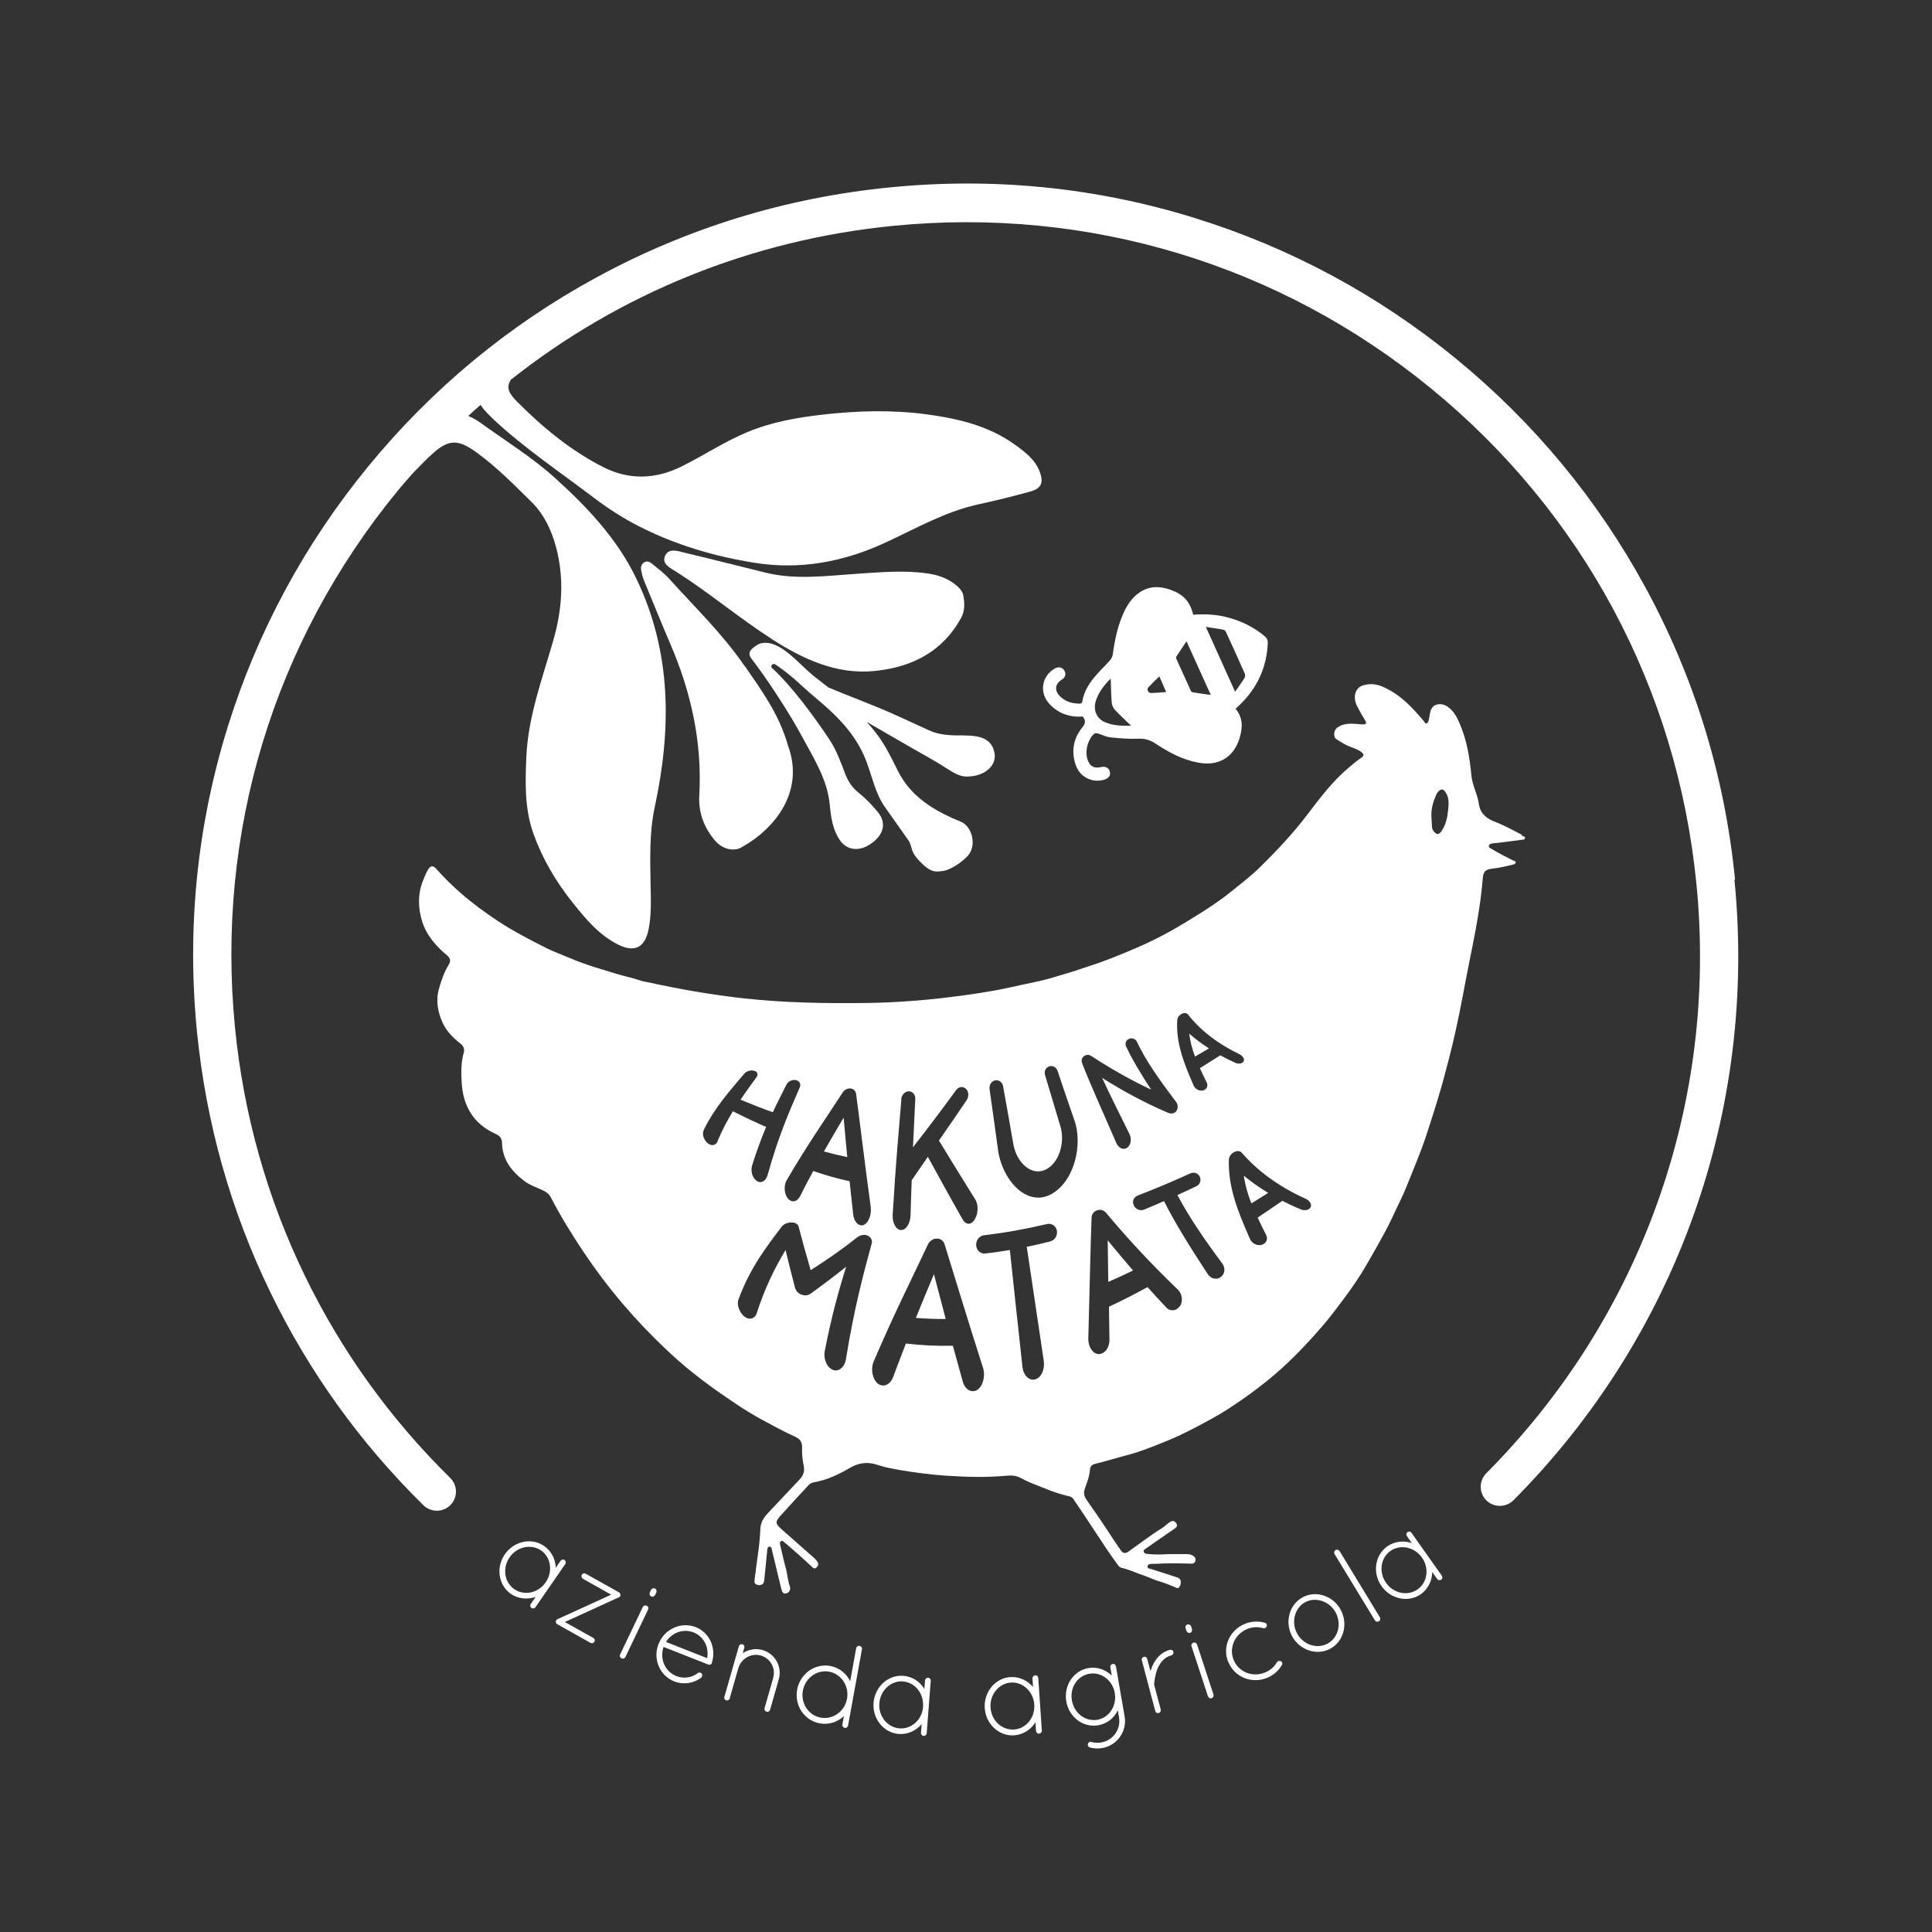 <?xml version="1.0" encoding="UTF-8"?>
<svg id="Livello_1" data-name="Livello 1" xmlns="http://www.w3.org/2000/svg" viewBox="0 0 200 200">
  <rect x="0" y="0" width="200" height="200" fill="#333333" stroke="none"/>
  <defs>
    <style>
      .cls-1 {
        fill: #fff;
      }
    </style>
  </defs>
  <g>
    <path class="cls-1" d="M179.61,91.04c-1.06-10.73-4.2-20.94-9.33-30.33-4.95-9.07-11.53-17.01-19.57-23.59-8.03-6.58-17.12-11.47-26.99-14.54-10.23-3.18-20.86-4.25-31.61-3.18-10.75,1.06-20.96,4.2-30.37,9.32-9.08,4.94-17.03,11.52-23.61,19.55-6.59,8.03-11.48,17.1-14.55,26.96-3.18,10.22-4.25,20.84-3.19,31.57.94,9.46,3.5,18.55,7.62,27.02,3.98,8.19,9.3,15.59,15.82,22,.39.38.89.57,1.39.57s1.03-.2,1.41-.59c.77-.78.76-2.03-.02-2.8-6.2-6.1-11.26-13.13-15.04-20.91-3.91-8.05-6.35-16.69-7.24-25.68-2-20.19,3.98-39.94,16.86-55.63.51-.62,1.04-1.22,1.57-1.82.77-.8,1.44-1.47,1.9-1.89,1.75-1.61,2.72-1.65,4.66-.24,2.09,1.51,3.88,3.34,5.7,5.13,1.32,1.3,2.08,2.95,2.55,4.71.86,3.25.62,6.48-.31,9.68-1.13,3.94-2.58,7.8-2.77,11.95-.12,2.71-.2,5.42.74,8.03.94,2.61,2.33,4.96,4.06,7.12,1.34,1.68,2.72,3.34,4.69,4.33,1.73.87,2.8.3,3.17-1.61.29-1.49.23-2.99.2-4.5-.04-2.7-.15-5.4.42-8.08,1.74-8.08,1.79-16.04-1.9-23.7-1.98-4.12-5.07-7.38-8.38-10.38-2.35-2.14-5.11-3.83-7.7-5.71-.44-.32-.88-.56-1.32-.74.42-.39.84-.76,1.27-1.14.4.58.91,1.08,1.43,1.57,3.18,2.95,6.79,5.37,10.23,7.98,1.53,1.16,3.13,2.2,4.86,3.07,3.73,1.88,7.65,3.04,11.78,3.71,4.81.78,9.34-.1,13.62-2.08,3.17-1.47,6.2-3.22,9.67-3.97,1.76-.38,3.5-.82,5.24-1.29,1.24-.33,1.5-.92,1.05-2.1-.48-1.26-1.53-2.04-2.56-2.78-2.7-1.95-5.84-2.69-9.08-3.13-3.6-.49-7.22-.39-10.81.02-2.64.3-5.26.76-7.78,1.8-2.42,1-4.57,2.46-6.9,3.6-2.7,1.32-5.42,1.37-8.05.03-3.38-1.72-6.28-4.12-8.94-6.8-.91-.92-1.08-1.45-.63-2.23,11.29-8.94,24.91-14.49,39.59-15.94,20.21-2,39.99,3.98,55.69,16.84,15.71,12.86,25.46,31.06,27.46,51.25,2.25,22.64-5.68,44.89-21.75,61.04-.77.78-.77,2.03,0,2.8s2.03.77,2.81,0c16.9-17,25.24-40.41,22.88-64.23Z"/>
    <path class="cls-1" d="M79.85,66.13c3.27,2.1,6.76,3.75,10.79,3.32,3.77-.4,6.92-1.98,8.84-5.46.44-.79.38-1.59.22-2.46-.16-.48-.55-.84-.98-1.15-.81-.59-1.74-.88-2.72-1.02-2.44-.35-4.88-.12-7.32.04-3.15.21-6.3.65-9.43-.12-2.77-.68-5.54-1.39-8.32-2.05-.71-.17-1.65-.54-2.06.26-.44.87.53,1.32,1.11,1.68,3.4,2.16,6.48,4.77,9.87,6.95Z"/>
    <path class="cls-1" d="M77.08,68.95c-2.26-3.31-5.14-6.08-7.81-9.04-.52-.58-1.17-1.06-1.78-1.56-.23-.19-.53-.33-.83-.12-.28.19-.35.5-.29.8.07.37.16.74.3,1.08.9,2.15,1.76,4.32,2.68,6.45,2.19,5.06,3.35,10.27,3.04,15.79-.1,1.77.49,3.33,1.63,4.67.74.87,1.89,1.17,2.74.7,3.5-1.95,6.55-5.82,4.82-10.51-.9-3.25-2.75-5.74-4.49-8.28Z"/>
    <path class="cls-1" d="M99.8,76.13c-1.27.01-2.51,0-3.66-.54l-3.12-1.43c-2.38-1.1-4.85-1.97-7.27-3-.47-.37-.94-.73-1.4-1.09-1.68-1.3-3.62-3.98-5.64-3.46-.22.06-.74.38-.99.7-.26.33-.11.64.12.94,1.39,1.8,3.73,5.28,5.26,8.13,1.19,2.21,2.55,4.34,2.8,6.94.12,1.28.29,2.55,1.04,3.65.77,1.12,2.12,1.22,3.38.26,1.23-.95,1.42-2.11.55-3.17-.6-.73-1.25-1.41-1.99-2-.64-.51-1.06-1.12-1.36-1.89-.48-1.26-.95-2.57-1.7-3.68-1.61-2.39-3.77-5.37-5.91-7.35-.19-.17.06-.56.39-.34,1.9,1.31,2.72,2.27,4.06,3.38,2.22,1.84,4.24,3.81,5.3,6.57.62,1.61.95,3.39,1.95,4.8l2.38,3.37c.58.82.08,1.08,1.26,2.28.98,1,1.41,1.11,2.33.97.84-.12,2-.91,2.61-1.58.95-1.06.46-3.07-.77-3.55-5.08-2.01-6.1-4.5-6.79-5.88-.37-.74,0,0-.67-1.29-.6-1.15-1.37-2.18-2.24-3.14,8.39,4.88,5.56,3.12,8.79,5.13.55.34,1.13.58,1.78.52,1.69-.06,2.86-1.14,2.67-2.36-.22-1.34-1.13-1.9-3.17-1.88Z"/>
  </g>
  <g>
    <path class="cls-1" d="M114.73,132.7c.87-.38,1.73-.77,2.56-1.18-.94-1.09-1.81-2.13-2.62-3.12.01,1.3.04,2.71.06,4.3Z"/>
    <path class="cls-1" d="M123.7,109.38c.49-.28.97-.57,1.45-.85-.75-.48-1.43-.99-2.04-1.53.09.81.31,1.59.59,2.37Z"/>
    <path class="cls-1" d="M94.81,136.43c1.03.08,2.06.12,3.09.11-.46-1.72-.86-3.25-1.22-4.64-.58,1.38-1.2,2.88-1.87,4.53Z"/>
    <path class="cls-1" d="M87.33,115.7c-.64,1.08-1.32,2.23-2.04,3.5.8.22,1.6.41,2.42.58-.15-1.53-.27-2.88-.38-4.07Z"/>
    <path class="cls-1" d="M157.53,86.41c-.9-.46-1.78-.96-2.73-1.32-.91-.35-1.57-.85-1.72-1.92-.14-.98-.66-1.86-.76-2.88-.17-1.81-.46-3.61-1.18-5.31-.29-.69-.62-1.36-1.27-1.81-.4-.28-.83-.35-1.25-.19-.38.14-.53.52-.6.91-.04.25-.08.49-.14.74-.03.11-.09.23-.22.26-.15.03-.17-.13-.24-.21-1.25-1.49-2.57-2.9-4.43-3.65-.64-.25-1.29-.28-1.94-.06-.78.26-1.03,1.23-.56,2.14.26.5.54,1,.84,1.49.17.28.07.38-.2.39-.23,0-.47-.03-.7-.05-.7-.05-1.39-.06-1.99.38-.4.29-.45,1-.07,1.22.34.2.67.42,1.02.6.52.26,1.12.36,1.58.75.23.2.26.34-.03.54-.45.3-.87.65-1.28,1-1.73,1.44-3.06,3.24-4.41,5.01-1.44,1.88-3.05,3.59-4.73,5.25-.99.98-2.1,1.82-3.18,2.69-1.17.94-2.42,1.75-3.7,2.54-1.11.69-2.23,1.36-3.38,1.96-1.15.6-2.34,1.14-3.55,1.64-1.35.56-2.71,1.11-4.11,1.54-.55.17-1.08.38-1.63.54-1.18.35-2.35.74-3.55,1-.95.21-1.9.39-2.84.61-2.06.46-4.14.75-6.22,1.01-2.9.36-5.82.57-8.75.61-4.18.05-8.35-.02-12.51-.47-1.74-.19-3.47-.44-5.19-.73-1.63-.28-3.24-.6-4.85-.95-.23-.05-.47-.08-.69-.15-.76-.27-1.55-.43-2.32-.65-.7-.2-1.4-.44-2.1-.64-1.05-.31-2.08-.69-3.1-1.12-.75-.32-1.53-.6-2.26-.96-1.69-.85-3.37-1.72-4.95-2.75-1.39-.91-2.72-1.89-3.97-2.98-.9-.79-1.74-1.62-2.53-2.51-.31-.35-.58-.31-.82.09-.21.34-.35.71-.5,1.07-.58,1.41-.56,2.86-.13,4.27.44,1.45,1.43,2.58,2.58,3.54.37.31.4.61.19.96-.48.77-.76,1.61-1.01,2.47-.36,1.25-.14,2.45.39,3.59.4.87,1.07,1.53,1.82,2.12.31.24.46.54.35.93-.29,1.01-.28,2.04-.22,3.06.13,2.43,1.18,4.29,3.47,5.34.39.18.7.4.71.94.03,1.75,1,2.98,2.34,3.98.56.42,1.22.63,1.84.92.35.16.67.37.86.73,1.01,1.94,2.14,3.8,3.36,5.61,1.29,1.93,2.68,3.77,4.18,5.53,1.42,1.66,2.93,3.23,4.52,4.73,1.6,1.51,3.32,2.89,5.12,4.16,1.5,1.05,3,2.09,4.62,2.97,1.15.62,2.29,1.25,3.48,1.79.56.25.76.59.74,1.14-.02.64.04,1.27.17,1.88.13.62-.08,1.05-.47,1.46-1.08,1.14-2.16,2.29-3.23,3.43-.44.47-.77.97-.79,1.66-.06,1.75-.4,3.47-.59,5.2-.02.19-.07.39.14.51.19.11.4.13.6.03.25-.12.24-.38.27-.61.09-.93.18-1.87.28-2.8.02-.19,0-.49.24-.51.25-.02.25.29.29.48.31,1.28.62,2.57.93,3.85.07.29.17.6.52.51.31-.08.49-.41.38-.71-.23-.63-.25-1.3-.43-1.93-.22-.79-.39-1.59-.58-2.39-.03-.14-.05-.31.11-.39.15-.08.24.06.34.14.96.81,1.9,1.64,2.82,2.51.14.14.3.27.49.09.18-.17.25-.37.1-.59-.09-.15-.21-.28-.34-.4-1.12-.99-2.25-1.97-3.37-2.97-.68-.61-.68-.79-.06-1.46.82-.89,1.63-1.81,2.47-2.69.26-.27.47-.64.92-.71,1.35-.23,2.57-.81,3.73-1.49.95-.55,1.85-.66,2.89-.31.75.25,1.54.4,2.31.53,1.62.27,3.25.49,4.9.59,2.03.13,4.05.18,6.08,0,.51-.05.98-.04,1.46.2.34.17.67.36,1.03.5,1.34.53,2.65,1.13,4.07,1.43.18.04.32.15.42.3.73,1.08,1.46,2.16,2.17,3.25.78,1.19,1.55,2.38,2.4,3.53.1.13.19.27.36.31.85.18,1.63.58,2.44.84.49.16.94.41,1.44.55.55.15,1.08.37,1.6.58.24.1.44.29.61-.08.17-.39.09-.76-.22-.86-.9-.3-1.81-.59-2.72-.88-.17-.06-.45-.04-.42-.29.03-.24.28-.26.5-.26.1,0,.21,0,.31,0,1.23-.08,2.47-.06,3.7-.02.21,0,.38-.04.44-.27.06-.23-.01-.4-.2-.53-.23-.16-.49-.19-.76-.19-.59,0-1.17,0-1.76,0-.75.04-1.5.07-2.25-.02-.17-.02-.33-.06-.38-.25-.03-.14.08-.2.18-.27.98-.68,1.94-1.36,2.93-2.03.27-.18.47-.34.24-.66-.24-.33-.51-.19-.76,0-.24.17-.45.39-.69.54-1.2.74-2.31,1.61-3.46,2.42-.32.22-.57.21-.79-.1-.25-.36-.5-.72-.74-1.08-.9-1.39-1.82-2.76-2.78-4.11-.24-.34-.4-.68-.23-1.17.23-.66.49-1.32.55-2.04.02-.28.18-.49.48-.56,1.1-.26,2.18-.61,3.27-.89,1.43-.37,2.79-.92,4.14-1.47,1.1-.44,2.16-.97,3.21-1.52,1.08-.57,2.15-1.14,3.17-1.8,1.72-1.12,3.38-2.32,4.94-3.66,1.74-1.5,3.31-3.16,4.81-4.89.8-.92,1.52-1.9,2.25-2.87.86-1.15,1.67-2.33,2.39-3.58.63-1.09,1.25-2.18,1.85-3.29.56-1.02,1.01-2.08,1.52-3.11.53-1.08.96-2.2,1.41-3.31.53-1.32,1.06-2.64,1.49-3.99.51-1.59,1.03-3.18,1.48-4.79.51-1.84.99-3.68,1.41-5.54.55-2.43.96-4.89,1.46-7.34.57-2.82,1.14-5.64,1.37-8.52.06-.79.27-.98,1.07-1.07.69-.08,1.36-.23,2.03-.4.12-.03.29-.06.31-.21.02-.17-.17-.18-.28-.23-.74-.38-1.49-.74-2.2-1.19-.13-.08-.34-.13-.29-.33.05-.2.25-.22.43-.25.12-.02.23-.02.35-.03.86-.11,1.72-.21,2.58-.33.14-.02.34,0,.38-.17.04-.2-.19-.19-.31-.25ZM93.29,113.79c.04-.44.38-.81.78-.82.4,0,.7.35.68.79-.07,1.45-.15,3.09-.24,5.01,1.71-2.2,3.19-4.17,4.47-5.93.26-.35.69-.41,1-.14.29.26.35.78.1,1.17-.87,1.28-1.82,2.68-2.88,4.2,1.1,1.8,2.32,3.81,3.71,6.02.37.51.39,1.45.03,2.08-.15.29-.34.45-.56.5-.25.06-.52-.09-.72-.42-1.36-2.39-2.55-4.57-3.61-6.5-.53.78-1.09,1.59-1.67,2.43-.04,1.12-.09,2.32-.12,3.62-.02.82-.45,1.55-.99,1.53-.54-.02-.91-.78-.86-1.59.31-5.3.66-9.01.9-11.94ZM87.25,113.07c.19-.28.52-.43.79-.39.3.02.52.22.58.54.38,2.79.79,6.4,1.52,11.73.09.78-.21,1.64-.74,1.86-.09.04-.21.05-.33.02-.37-.07-.69-.52-.75-1.14-.14-1.22-.26-2.35-.37-3.41-1.27-.27-2.53-.63-3.76-1.06-.45.83-.91,1.7-1.37,2.62-.25.46-.64.63-.98.45-.11-.06-.2-.13-.28-.22-.39-.5-.44-1.34-.13-1.88,2.15-3.7,4.2-6.62,5.82-9.12ZM74.3,118.13c-.19.46-.66.55-1.07.19-.4-.36-.57-.95-.38-1.34,1.2-2.46,2.8-4.15,4.19-5.83.22-.26.65-.4,1-.31.35.08.49.37.28.66-.53.74-1.1,1.5-1.66,2.34,1.08.45,2.2.89,3.34,1.3.49-1.05.98-1.99,1.42-2.87.17-.34.59-.53.96-.46.37.07.57.4.41.76-1,2.3-2.22,5.04-3.32,9.05-.17.64-.68.93-1.13.63-.45-.3-.66-1.03-.48-1.61.47-1.5.96-2.81,1.45-3.98-1.18-.51-2.32-1.06-3.44-1.62-.56.91-1.1,1.92-1.59,3.09ZM90.23,128.75c-.81,2.98-1.8,6.62-2.66,11.96-.13.82-.77,1.35-1.37,1.09-.62-.26-.98-1.17-.82-1.94.7-3.62,1.48-6.4,2.22-8.73-1.17.93-2.4,1.86-3.67,2.78-.29.21-.63.24-.94.11,0,0-.01,0-.02,0,0,0-.01,0-.02,0-.32-.13-.57-.41-.66-.75-.39-1.5-.71-2.77-.97-3.87-1.06,1.78-2.11,3.82-2.98,6.53-.19.59-.77.77-1.3.34-.51-.42-.79-1.23-.6-1.73,1.22-3.33,2.93-5.5,4.49-7.57.24-.31.79-.49,1.22-.4t.04,0c.23.05.44.2.48.4.32,1.26.72,2.7,1.25,4.52,1.72-1.09,3.36-2.24,4.83-3.41.24-.19.52-.27.81-.24,0,0,0,0,.02,0,.46.07.78.46.66.91ZM101.17,143.88c-.1.07-.25.12-.4.13-.47.05-.93-.34-1.11-1.01-.36-1.31-.7-2.53-1.02-3.69-1.62.04-3.25-.04-4.86-.23-.43,1.1-.87,2.26-1.33,3.49-.24.62-.72.94-1.19.84-.15-.03-.27-.09-.39-.18-.57-.48-.75-1.51-.44-2.26,2.18-5.11,4.14-8.95,5.64-12.17.18-.36.55-.58.89-.58.37-.02.68.19.81.55,1.01,3.22,2.22,7.29,4,12.85.25.82,0,1.84-.6,2.26ZM108.77,128.5c-.82.21-1.64.4-2.48.57.46,3.07,1.01,6.81,1.76,11.8.13.86-.25,1.74-.89,1.92-.62.18-1.23-.42-1.32-1.32-.57-5.13-.96-8.95-1.3-12.07-.85.14-1.7.27-2.56.36-.51.06-.92-.37-.93-.88-.01-.53.35-.95.83-1.01,2.22-.26,4.4-.66,6.51-1.16.44-.1.9.16,1.01.65.11.47-.17,1.01-.63,1.13ZM108.76,123.65c-2.52,1.32-5.1-1.57-5.47-4.8-.33-2.4-.6-4.37-.85-6.09-.06-.45.19-.83.57-.92.37-.08.75.17.83.61.3,1.68.65,3.6,1.05,5.93.31,1.93,1.85,3.39,3.31,2.72,1.47-.68,2.08-2.9,1.56-4.54-.61-2.04-1.13-3.75-1.58-5.28-.12-.4.09-.78.45-.89.36-.11.72.09.85.47.48,1.47,1.05,3.11,1.72,5.05.92,2.47.07,6.41-2.43,7.74ZM112.03,110.1s0,0,0-.01c-.09-.19-.08-.43.04-.61.2-.29.6-.37.89-.17,1.85,1.21,3.91,2.41,6.21,3.49-1.06-1.62-1.94-3.07-2.6-4.48-.14-.3,0-.65.31-.78.31-.13.68.01.81.3.91,1.94,2.3,3.91,4.04,6.2.27.35.24.86-.09,1.11-.17.13-.41.15-.63.08-.04,0-.08-.02-.11-.04-2.5-1.07-4.78-2.33-6.81-3.61.78,1.69,1.73,3.58,2.84,5.83.24.48.13,1.14-.24,1.4-.4.28-.9.04-1.13-.49-1.47-3.39-2.65-5.98-3.53-8.23ZM122.13,135.22c-.06.09-.16.19-.27.27-.35.24-.82.2-1.15-.16-.67-.71-1.31-1.41-1.92-2.09-1.27.7-2.6,1.39-3.99,2.03.02,1.07.03,2.21.05,3.44,0,.63-.3,1.17-.72,1.37-.13.06-.25.09-.38.1-.63-.03-1.1-.77-1.09-1.57.15-5.53.22-9.38.34-12.58.02-.36.27-.66.58-.74.32-.12.67-.02.91.25,2.01,2.41,4.45,5.09,7.46,7.98.43.43.54,1.18.19,1.72ZM126.38,132.2c-.42.32-1.04.19-1.36-.31-1.87-2.87-3.39-5.29-4.52-7.55-.68.3-1.36.59-2.07.88-.41.17-.9-.05-1.07-.46-.18-.42.02-.85.42-1,1.87-.72,3.67-1.48,5.44-2.29.38-.17.8-.03.98.34.17.35.03.81-.34.98-.65.31-1.3.62-1.97.92,1.14,2.19,2.7,4.47,4.64,7.09.34.45.28,1.07-.15,1.4ZM126.34,109.24c-.68.43-1.39.88-2.13,1.34.22.49.46.98.72,1.5.12.27.05.54-.16.69-.07.05-.13.08-.21.11-.38.1-.83-.13-.99-.49-1.07-2.47-1.85-4.47-1.7-6.81.03-.27.23-.52.47-.63.25-.13.5-.1.65.08,1.25,1.6,3.04,3.01,5.35,4.12.33.17.52.48.4.72-.02.04-.07.09-.12.13-.17.12-.47.15-.74.02-.54-.24-1.05-.5-1.55-.77ZM135.68,124.97c-.02.05-.08.11-.14.16-.2.16-.56.2-.89.06-.66-.27-1.29-.57-1.9-.88-.82.56-1.67,1.13-2.56,1.74.27.59.57,1.19.89,1.81.15.32.07.66-.19.86-.08.06-.16.11-.26.14-.47.14-1.02-.13-1.22-.57-1.32-2.99-2.28-5.43-2.2-8.25.02-.32.25-.63.54-.77.29-.17.61-.14.8.06,1.61,1.86,3.8,3.5,6.62,4.77.4.19.65.56.51.86ZM149.91,83.85c-.08.79-.23,1.56-.72,2.23-.24.32-.43.34-.71.05-.16-.16-.23-.34-.24-.55-.02-.34-.04-.67-.06-1.01-.05-.8.17-1.54.48-2.26.05-.11.1-.22.17-.3.35-.41.6-.37.87.09.33.56.27,1.16.21,1.76Z"/>
    <path class="cls-1" d="M129.54,124.58c.59-.37,1.17-.73,1.74-1.09-.92-.56-1.76-1.15-2.52-1.78.14.98.41,1.92.78,2.87Z"/>
  </g>
  <path class="cls-1" d="M123.52,63.63c-.34-1.38-1.02-2.11-2.39-2.59-1.07-.37-2.1-.39-3.09.24-.87.56-1.4,1.4-1.8,2.33-.57,1.33-.86,2.73-1.05,4.16-.03.2-.14.42-.28.58-.45.51-.95.98-1.39,1.49-.7.79-1.29,1.66-1.47,2.73-.04.23-.15.28-.36.27-.58-.02-1.12-.14-1.61-.47-.73-.5-1.21-1.36-.09-2.07.33-.21.38-.61.16-.93-.2-.29-.57-.37-.91-.19-1.37.73-1.69,2.44-.67,3.61.93,1.07,2.13,1.47,3.52,1.39.34.43.27.73-.07,1.15-.94,1.17-1.15,2.53-.63,3.95.43,1.18,1.73,1.8,2.93,1.43.46-.14.67-.45.57-.83-.09-.39-.44-.57-.89-.48-.05,0-.1.03-.15.03-.62.11-1.02-.13-1.24-.72-.33-.88-.03-2.14.66-2.75.08-.07.27-.07.39-.03.43.13.85.36,1.29.4.96.1,1.93.18,2.9.14.69-.03,1.24.15,1.81.53,1.35.9,2.77,1.65,4.39,1.95,2.61.48,4.13-1.09,4.46-3.39.12-.81-.07-1.55-.6-2.19.13-.12.23-.21.33-.31,1.86-1.76,2.89-3.91,3-6.48.01-.31-.08-.52-.31-.71-1.2-1.01-2.58-1.66-4.1-2.02-1.1-.26-2.22-.3-3.34-.21M115.02,71.53c.01.42.03.83.07,1.24,0,.06.02.13.04.19.05.19.16.39.29.53.52.55,1.09,1.07,1.66,1.63-.11,0-.23,0-.34.01-.78.01-1.54-.05-2.26-.33-.12-.05-.23-.1-.33-.16-.41-.25-.67-.62-.77-1.06-.07-.33-.05-.69.07-1.06.07-.22.17-.43.27-.64.05-.1.11-.2.17-.3.12-.19.25-.38.39-.56.14-.18.29-.35.45-.52.08-.08.16-.17.25-.25.02.42.03.84.04,1.26M120.73,71.64c-.5.03-1.06.09-1.63.1-.09,0-.22-.11-.26-.19-.05-.11-.06-.29,0-.36.38-.41.79-.8,1.18-1.17.23.54.46,1.08.7,1.62M123.49,71.67c-.09-.01-.2-.11-.23-.19-.5-1.09-.99-2.18-1.48-3.27-.03-.07-.05-.18-.01-.24.35-.54.72-1.08,1.06-1.58.83,1.84,1.67,3.71,2.51,5.55-.58-.08-1.22-.16-1.84-.27M126.93,65.46c.65,1.42,1.3,2.84,1.93,4.27.05.12.05.33-.02.44-.31.5-.66.97-.98,1.44-1.01-2.24-2.01-4.44-3.03-6.71.6.09,1.22.17,1.83.29.11.02.22.16.27.27"/>
  <g>
    <path class="cls-1" d="M58.53,161.89l-3.1,4.49c-.09.13-.28.17-.41.08s-.17-.28-.08-.41l.51-.74c-.83.29-1.79.22-2.55-.3-1.31-.9-1.58-2.75-.64-4.11s2.76-1.77,4.07-.86c.76.53,1.18,1.38,1.2,2.26l.5-.73c.1-.14.28-.17.41-.08.13.09.17.27.08.41ZM56.49,163.8c.77-1.12.54-2.59-.48-3.3-1.02-.7-2.49-.4-3.26.72-.77,1.12-.53,2.59.49,3.29,1.03.71,2.48.41,3.25-.71Z"/>
    <path class="cls-1" d="M60.34,163.42c-.14-.08-.19-.26-.11-.4.08-.15.26-.19.4-.11l3.41,1.91c.07.03.12.08.16.15v.05s.02.02.02.02c.03.1,0,.2-.08.27-.04.05-.1.08-.18.09l-5.49,2.51,2.95,1.65c.14.08.2.25.11.4s-.26.19-.4.11l-3.44-1.93c-.11-.06-.17-.18-.15-.28,0-.01,0-.02,0-.02,0-.04.03-.07.04-.1h0c.04-.09.11-.13.19-.15l5.5-2.51-2.94-1.65Z"/>
    <path class="cls-1" d="M66.55,166.36c.07-.16.25-.21.39-.14.16.07.23.24.15.4l-2.35,4.92c-.07.14-.25.21-.41.13-.14-.07-.21-.25-.14-.39l2.35-4.92ZM67.4,164.58c.07-.14.25-.21.39-.14.16.07.22.26.15.4l-.12.26c-.07.16-.26.23-.42.16-.14-.07-.2-.26-.13-.42l.12-.26Z"/>
    <path class="cls-1" d="M68.17,170.19c.61-1.56,2.33-2.34,3.85-1.75,1.45.57,2.14,2.17,1.68,3.68h0s-.01.05-.01.05c-.06.15-.23.2-.38.14l-4.62-1.82c-.43,1.25.17,2.56,1.33,3.02.75.29,1.59.17,2.22-.31.13-.11.32-.06.4.05.09.14.07.32-.06.43-.79.58-1.82.75-2.78.38-1.52-.6-2.24-2.34-1.63-3.87ZM68.94,169.97l4.26,1.68c.23-1.13-.36-2.25-1.39-2.66-1.06-.42-2.24,0-2.87.98Z"/>
    <path class="cls-1" d="M80.04,173.68c.28-.98-.28-2.02-1.28-2.3-.99-.28-2.01.3-2.32,1.28l-.9,3.15v.05s-.06.09-.11.11c-.07.06-.16.07-.24.05l-.07-.02c-.08-.05-.13-.13-.15-.21,0-.02,0-.03,0-.04,0-.01,0-.03,0-.03l.02-.07.9-3.15.03-.1.57-1.98c.04-.15.2-.25.37-.2.15.04.24.21.19.36l-.16.56c.57-.39,1.32-.53,2.04-.33,1.31.37,2.06,1.74,1.69,3.03l-.9,3.15c-.05.17-.21.25-.37.2-.15-.04-.25-.2-.2-.37l.9-3.15Z"/>
    <path class="cls-1" d="M87.35,177.66c-.65.61-1.56.91-2.49.74-1.6-.29-2.64-1.86-2.34-3.48.3-1.65,1.82-2.75,3.42-2.46.94.17,1.68.78,2.07,1.58l.62-3.42c.03-.16.19-.27.36-.24.16.03.27.19.24.34l-.93,5.12-.02.12-.49,2.67c-.03.16-.19.27-.34.24-.17-.03-.28-.19-.25-.35l.16-.86ZM87.66,175.95l.04-.19c.18-1.28-.64-2.48-1.87-2.71-1.25-.23-2.48.65-2.72,1.98-.24,1.31.6,2.55,1.85,2.78,1.23.22,2.42-.6,2.7-1.85Z"/>
    <path class="cls-1" d="M96.35,174l-.42,5.43c-.01.16-.16.28-.32.27-.16-.01-.28-.16-.27-.32l.07-.9c-.57.67-1.43,1.09-2.36,1.02-1.59-.12-2.75-1.59-2.62-3.23.13-1.65,1.5-2.91,3.09-2.79.92.07,1.71.6,2.17,1.36l.07-.89c.01-.17.16-.28.32-.27.16.01.29.15.27.32ZM95.55,176.67c.11-1.35-.83-2.51-2.07-2.61-1.23-.1-2.35.91-2.45,2.26-.11,1.35.84,2.5,2.08,2.6,1.24.1,2.35-.89,2.45-2.25Z"/>
    <path class="cls-1" d="M107.48,173.71l.37,5.44c.01.16-.12.3-.28.32s-.3-.12-.32-.28l-.06-.9c-.47.75-1.26,1.28-2.19,1.35-1.59.11-2.95-1.17-3.06-2.82-.11-1.65,1.07-3.1,2.65-3.21.92-.06,1.78.35,2.35,1.03l-.06-.89c-.01-.17.12-.3.28-.32s.3.1.32.28ZM107.07,176.46c-.09-1.35-1.19-2.37-2.43-2.28-1.23.08-2.19,1.23-2.1,2.59s1.2,2.35,2.43,2.27c1.24-.08,2.19-1.22,2.1-2.58Z"/>
    <path class="cls-1" d="M116.42,177.68c.27,1.54-.77,3.01-2.32,3.28-.44.08-.87.04-1.29-.06-.14-.06-.24-.22-.19-.37.05-.17.21-.26.37-.2.33.09.65.11,1.01.05,1.24-.22,2.05-1.37,1.84-2.6l-.13-.73c-.37.8-1.11,1.39-2.02,1.55-1.56.27-3.03-.84-3.31-2.48-.28-1.6.73-3.17,2.28-3.44.91-.16,1.81.16,2.43.78l-.15-.87c-.03-.16.08-.31.25-.34.15-.03.3.08.33.24l.9,5.19ZM115.4,175.25c-.23-1.32-1.41-2.2-2.64-1.98-1.22.21-2.03,1.43-1.8,2.75.23,1.34,1.41,2.22,2.63,2.01,1.23-.21,2.04-1.44,1.81-2.78Z"/>
    <path class="cls-1" d="M118.19,171.88c-.04-.17.06-.32.22-.37.14-.04.31.05.35.21l.34,1.29c.01-.05.02-.11.05-.17.26-.81.84-1.75,1.96-2.05.16-.04.32.04.36.21.04.15-.06.32-.21.36-.76.2-1.17.77-1.44,1.4-.25.63-.32,1.28-.34,1.55-.01.05,0,.08,0,.1l.68,2.56c.04.17-.06.32-.2.36-.17.04-.33-.04-.37-.21l-1.39-5.26Z"/>
    <path class="cls-1" d="M122.72,168.54c-.05-.15.04-.32.19-.37.16-.05.34.03.39.19l.09.27c.05.16-.03.35-.19.4-.15.05-.33-.05-.38-.21l-.09-.27ZM123.34,170.42c-.05-.16.04-.32.19-.37.16-.05.33.02.39.19l1.7,5.18c.05.15-.04.32-.2.38-.15.05-.32-.04-.37-.19l-1.7-5.18Z"/>
    <path class="cls-1" d="M127.14,172.04c-.63-1.56.15-3.31,1.76-3.95.66-.27,1.39-.29,2.04-.1.15.03.24.2.19.36-.05.14-.2.24-.36.2-.53-.16-1.11-.14-1.65.08-1.3.53-1.92,1.96-1.42,3.19.51,1.26,1.95,1.85,3.25,1.32.54-.22.97-.6,1.24-1.07.09-.14.26-.17.4-.11.15.08.2.26.1.42-.32.56-.86,1.04-1.52,1.31-1.6.65-3.38-.07-4.02-1.65Z"/>
    <path class="cls-1" d="M134.89,165.33c1.41-.73,3.18-.09,3.93,1.37s.26,3.27-1.16,4c-1.4.72-3.18.09-3.93-1.37-.75-1.46-.25-3.27,1.16-4ZM137.39,170.17c1.1-.57,1.52-2.01.9-3.2s-2.04-1.69-3.14-1.13c-1.1.57-1.51,2.02-.9,3.21.62,1.19,2.04,1.68,3.13,1.12Z"/>
    <path class="cls-1" d="M138.15,160.88c-.08-.14-.04-.32.1-.41.15-.09.33-.04.42.09l4.18,6.87c.08.14.04.32-.11.41-.14.08-.32.04-.41-.1l-4.18-6.87Z"/>
    <path class="cls-1" d="M146.11,158.67l3.15,4.45c.09.13.06.32-.07.41-.13.09-.32.06-.41-.07l-.52-.73c0,.88-.41,1.75-1.16,2.29-1.3.92-3.13.53-4.08-.82-.96-1.35-.71-3.2.59-4.12.76-.53,1.7-.63,2.54-.34l-.51-.73c-.1-.14-.06-.32.07-.41.13-.09.31-.07.41.07ZM147.2,161.24c-.78-1.11-2.25-1.4-3.27-.68-1.01.71-1.23,2.2-.44,3.3.78,1.11,2.25,1.39,3.26.67,1.02-.72,1.23-2.19.45-3.29Z"/>
  </g>
</svg>
